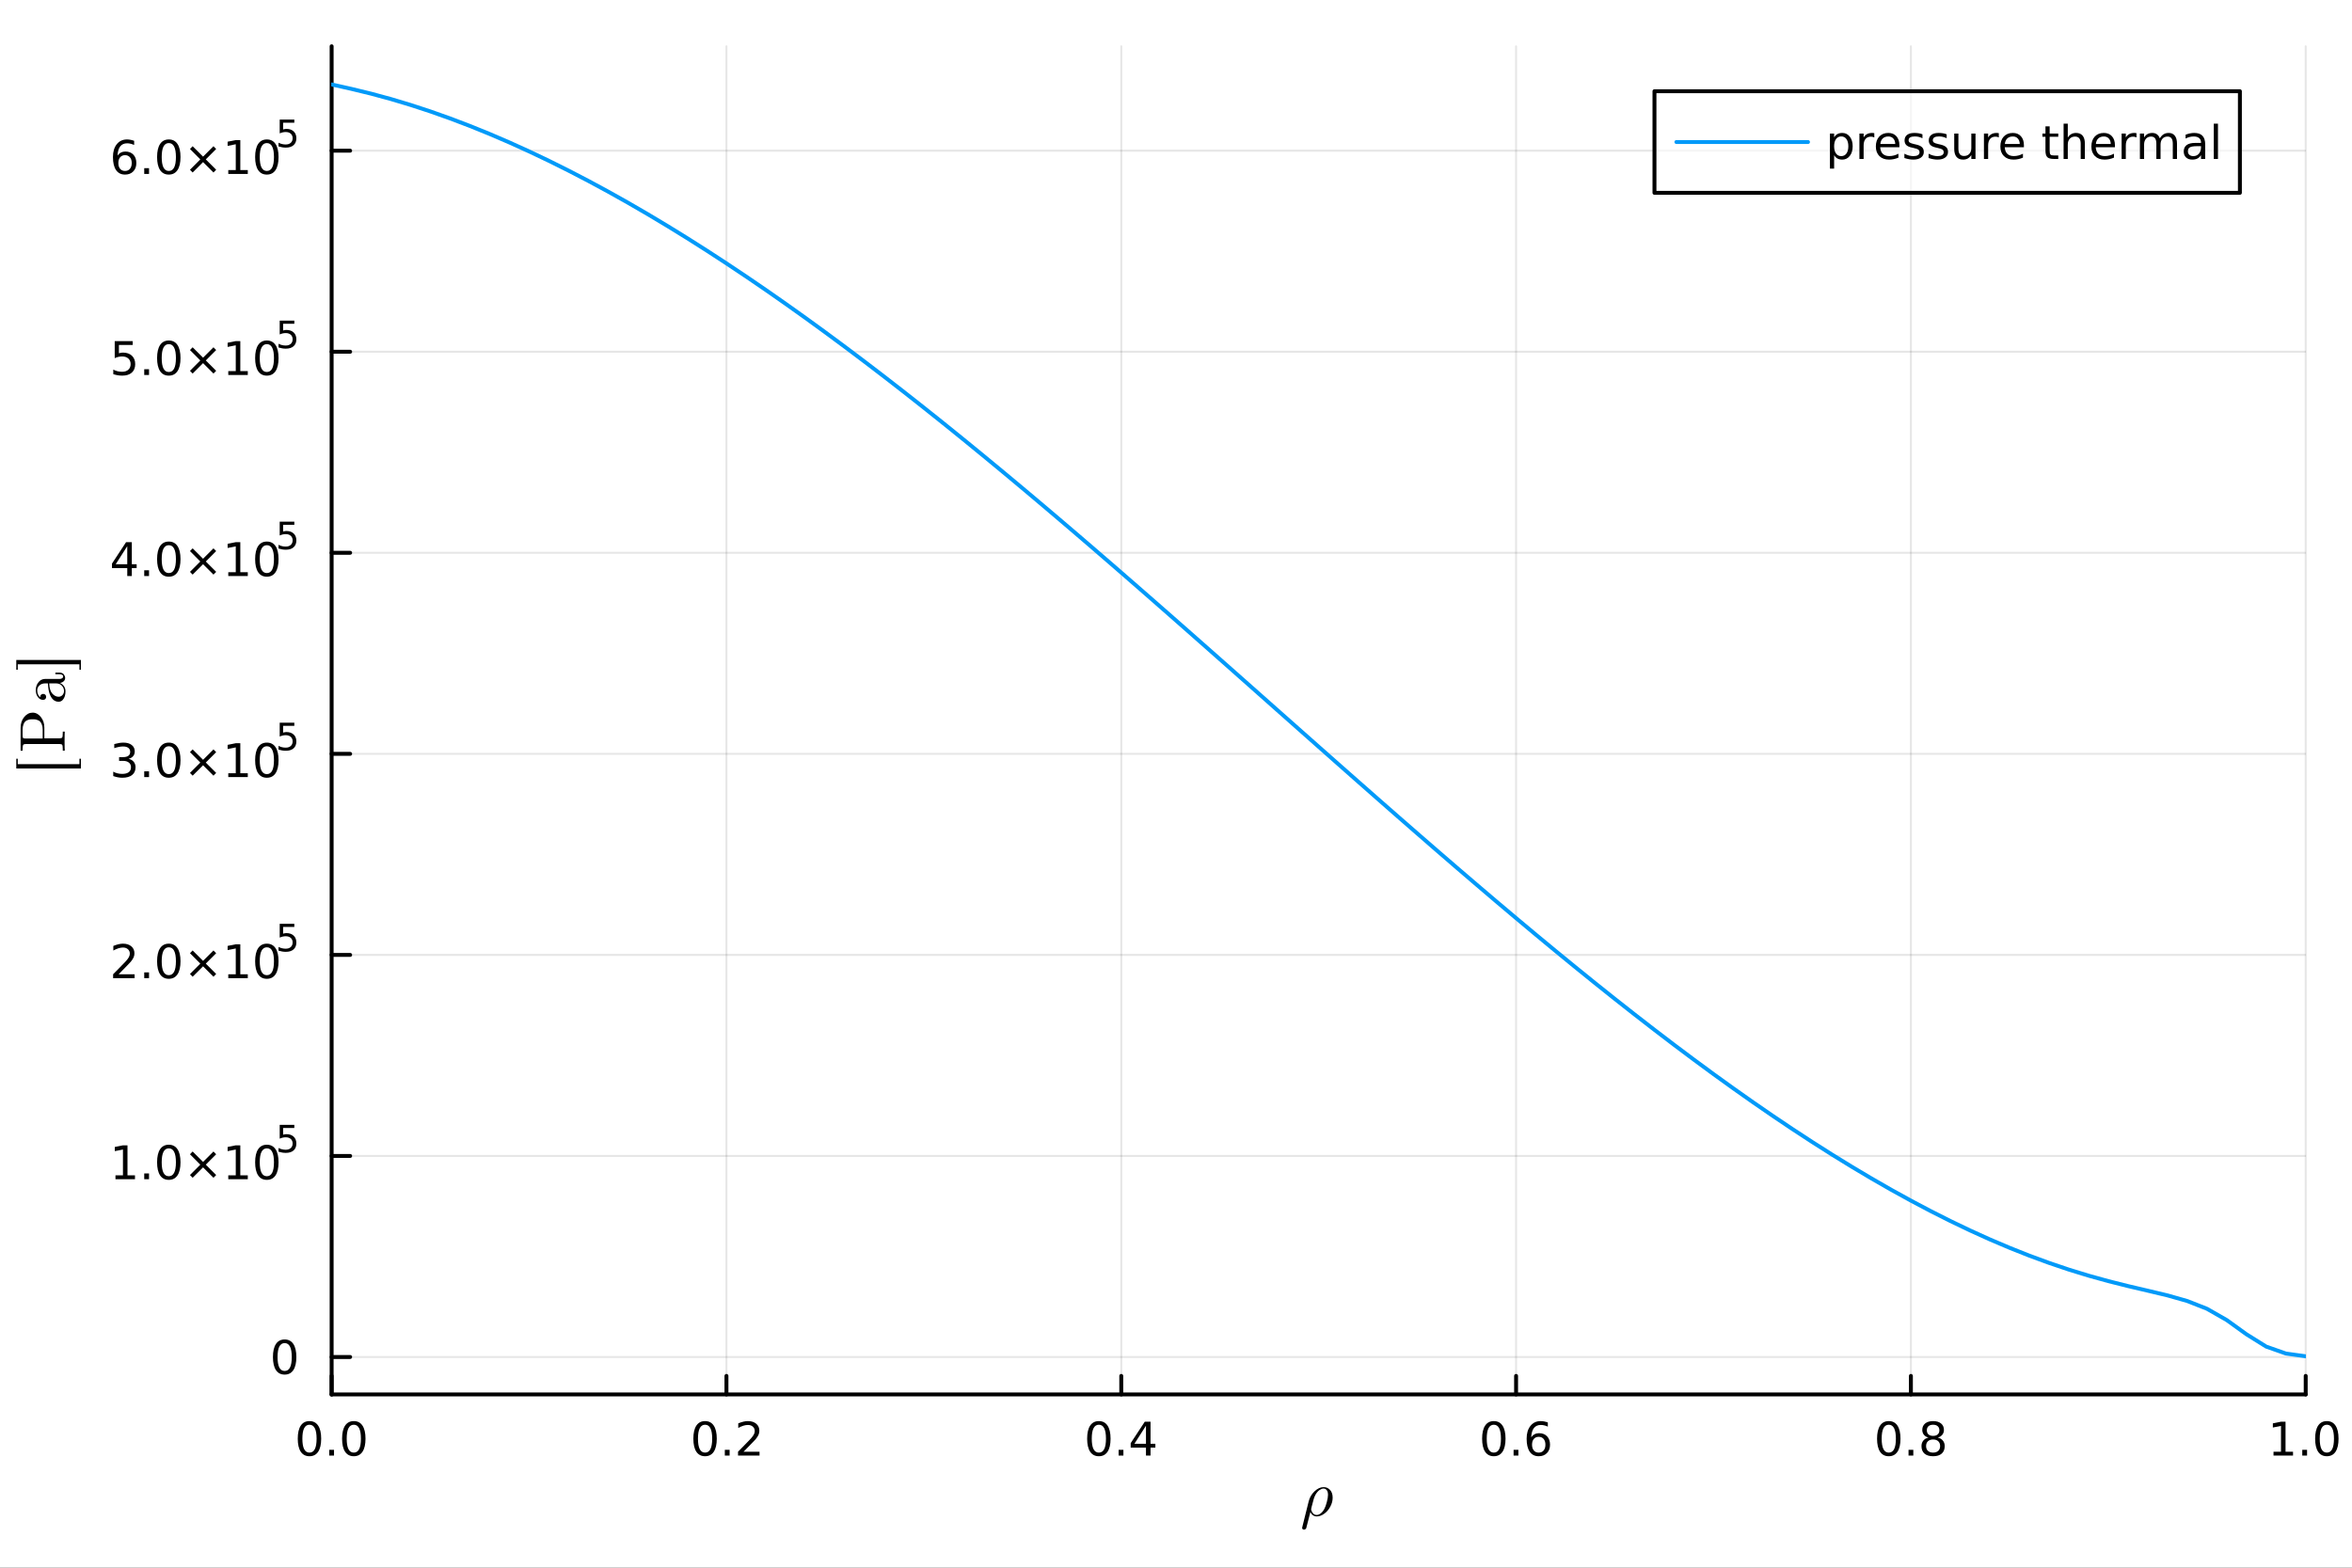 <?xml version="1.0" encoding="utf-8"?>
<svg xmlns="http://www.w3.org/2000/svg" xmlns:xlink="http://www.w3.org/1999/xlink" width="600" height="400" viewBox="0 0 2400 1600">
<rect x="0" y="0" width="2400" height="1600" fill="#333333" stroke="none"/>
<defs>
  <clipPath id="clip090">
    <rect x="0" y="0" width="2400" height="1600"/>
  </clipPath>
</defs>
<path clip-path="url(#clip090)" d="M0 1600 L2400 1600 L2400 0 L0 0  Z" fill="#ffffff" fill-rule="evenodd" fill-opacity="1"/>
<defs>
  <clipPath id="clip091">
    <rect x="480" y="0" width="1681" height="1600"/>
  </clipPath>
</defs>
<path clip-path="url(#clip090)" d="M338.404 1423.18 L2352.76 1423.18 L2352.76 47.244 L338.404 47.244  Z" fill="#ffffff" fill-rule="evenodd" fill-opacity="1"/>
<defs>
  <clipPath id="clip092">
    <rect x="338" y="47" width="2015" height="1377"/>
  </clipPath>
</defs>
<polyline clip-path="url(#clip092)" style="stroke:#000000; stroke-linecap:round; stroke-linejoin:round; stroke-width:2; stroke-opacity:0.1; fill:none" points="338.404,1423.18 338.404,47.244 "/>
<polyline clip-path="url(#clip092)" style="stroke:#000000; stroke-linecap:round; stroke-linejoin:round; stroke-width:2; stroke-opacity:0.1; fill:none" points="741.275,1423.18 741.275,47.244 "/>
<polyline clip-path="url(#clip092)" style="stroke:#000000; stroke-linecap:round; stroke-linejoin:round; stroke-width:2; stroke-opacity:0.1; fill:none" points="1144.15,1423.18 1144.15,47.244 "/>
<polyline clip-path="url(#clip092)" style="stroke:#000000; stroke-linecap:round; stroke-linejoin:round; stroke-width:2; stroke-opacity:0.1; fill:none" points="1547.02,1423.18 1547.02,47.244 "/>
<polyline clip-path="url(#clip092)" style="stroke:#000000; stroke-linecap:round; stroke-linejoin:round; stroke-width:2; stroke-opacity:0.1; fill:none" points="1949.89,1423.18 1949.89,47.244 "/>
<polyline clip-path="url(#clip092)" style="stroke:#000000; stroke-linecap:round; stroke-linejoin:round; stroke-width:2; stroke-opacity:0.1; fill:none" points="2352.76,1423.18 2352.76,47.244 "/>
<polyline clip-path="url(#clip092)" style="stroke:#000000; stroke-linecap:round; stroke-linejoin:round; stroke-width:2; stroke-opacity:0.1; fill:none" points="338.404,1384.98 2352.76,1384.98 "/>
<polyline clip-path="url(#clip092)" style="stroke:#000000; stroke-linecap:round; stroke-linejoin:round; stroke-width:2; stroke-opacity:0.1; fill:none" points="338.404,1179.78 2352.76,1179.78 "/>
<polyline clip-path="url(#clip092)" style="stroke:#000000; stroke-linecap:round; stroke-linejoin:round; stroke-width:2; stroke-opacity:0.1; fill:none" points="338.404,974.582 2352.76,974.582 "/>
<polyline clip-path="url(#clip092)" style="stroke:#000000; stroke-linecap:round; stroke-linejoin:round; stroke-width:2; stroke-opacity:0.1; fill:none" points="338.404,769.382 2352.76,769.382 "/>
<polyline clip-path="url(#clip092)" style="stroke:#000000; stroke-linecap:round; stroke-linejoin:round; stroke-width:2; stroke-opacity:0.1; fill:none" points="338.404,564.183 2352.76,564.183 "/>
<polyline clip-path="url(#clip092)" style="stroke:#000000; stroke-linecap:round; stroke-linejoin:round; stroke-width:2; stroke-opacity:0.1; fill:none" points="338.404,358.983 2352.76,358.983 "/>
<polyline clip-path="url(#clip092)" style="stroke:#000000; stroke-linecap:round; stroke-linejoin:round; stroke-width:2; stroke-opacity:0.1; fill:none" points="338.404,153.784 2352.76,153.784 "/>
<polyline clip-path="url(#clip090)" style="stroke:#000000; stroke-linecap:round; stroke-linejoin:round; stroke-width:4; stroke-opacity:1; fill:none" points="338.404,1423.18 2352.76,1423.18 "/>
<polyline clip-path="url(#clip090)" style="stroke:#000000; stroke-linecap:round; stroke-linejoin:round; stroke-width:4; stroke-opacity:1; fill:none" points="338.404,1423.18 338.404,1404.28 "/>
<polyline clip-path="url(#clip090)" style="stroke:#000000; stroke-linecap:round; stroke-linejoin:round; stroke-width:4; stroke-opacity:1; fill:none" points="741.275,1423.18 741.275,1404.28 "/>
<polyline clip-path="url(#clip090)" style="stroke:#000000; stroke-linecap:round; stroke-linejoin:round; stroke-width:4; stroke-opacity:1; fill:none" points="1144.15,1423.18 1144.15,1404.28 "/>
<polyline clip-path="url(#clip090)" style="stroke:#000000; stroke-linecap:round; stroke-linejoin:round; stroke-width:4; stroke-opacity:1; fill:none" points="1547.02,1423.18 1547.02,1404.28 "/>
<polyline clip-path="url(#clip090)" style="stroke:#000000; stroke-linecap:round; stroke-linejoin:round; stroke-width:4; stroke-opacity:1; fill:none" points="1949.89,1423.18 1949.89,1404.28 "/>
<polyline clip-path="url(#clip090)" style="stroke:#000000; stroke-linecap:round; stroke-linejoin:round; stroke-width:4; stroke-opacity:1; fill:none" points="2352.76,1423.18 2352.76,1404.28 "/>
<path clip-path="url(#clip090)" d="M315.789 1454.1 Q312.178 1454.1 310.349 1457.66 Q308.543 1461.2 308.543 1468.33 Q308.543 1475.44 310.349 1479.01 Q312.178 1482.55 315.789 1482.55 Q319.423 1482.55 321.229 1479.01 Q323.057 1475.44 323.057 1468.33 Q323.057 1461.2 321.229 1457.66 Q319.423 1454.1 315.789 1454.1 M315.789 1450.39 Q321.599 1450.39 324.654 1455 Q327.733 1459.58 327.733 1468.33 Q327.733 1477.06 324.654 1481.67 Q321.599 1486.25 315.789 1486.25 Q309.979 1486.25 306.9 1481.67 Q303.844 1477.06 303.844 1468.33 Q303.844 1459.58 306.9 1455 Q309.979 1450.39 315.789 1450.39 Z" fill="#000000" fill-rule="nonzero" fill-opacity="1" /><path clip-path="url(#clip090)" d="M335.951 1479.7 L340.835 1479.7 L340.835 1485.58 L335.951 1485.58 L335.951 1479.7 Z" fill="#000000" fill-rule="nonzero" fill-opacity="1" /><path clip-path="url(#clip090)" d="M361.02 1454.1 Q357.409 1454.1 355.58 1457.66 Q353.775 1461.2 353.775 1468.33 Q353.775 1475.44 355.58 1479.01 Q357.409 1482.55 361.02 1482.55 Q364.654 1482.55 366.46 1479.01 Q368.289 1475.44 368.289 1468.33 Q368.289 1461.2 366.46 1457.66 Q364.654 1454.1 361.02 1454.1 M361.02 1450.39 Q366.83 1450.39 369.886 1455 Q372.964 1459.58 372.964 1468.33 Q372.964 1477.06 369.886 1481.67 Q366.83 1486.25 361.02 1486.25 Q355.21 1486.25 352.131 1481.67 Q349.076 1477.06 349.076 1468.33 Q349.076 1459.58 352.131 1455 Q355.21 1450.39 361.02 1450.39 Z" fill="#000000" fill-rule="nonzero" fill-opacity="1" /><path clip-path="url(#clip090)" d="M719.458 1454.1 Q715.847 1454.1 714.018 1457.66 Q712.212 1461.2 712.212 1468.33 Q712.212 1475.44 714.018 1479.01 Q715.847 1482.55 719.458 1482.55 Q723.092 1482.55 724.897 1479.01 Q726.726 1475.44 726.726 1468.33 Q726.726 1461.2 724.897 1457.66 Q723.092 1454.1 719.458 1454.1 M719.458 1450.39 Q725.268 1450.39 728.323 1455 Q731.402 1459.58 731.402 1468.33 Q731.402 1477.06 728.323 1481.67 Q725.268 1486.25 719.458 1486.25 Q713.648 1486.25 710.569 1481.67 Q707.513 1477.06 707.513 1468.33 Q707.513 1459.58 710.569 1455 Q713.648 1450.39 719.458 1450.39 Z" fill="#000000" fill-rule="nonzero" fill-opacity="1" /><path clip-path="url(#clip090)" d="M739.62 1479.7 L744.504 1479.7 L744.504 1485.58 L739.62 1485.58 L739.62 1479.7 Z" fill="#000000" fill-rule="nonzero" fill-opacity="1" /><path clip-path="url(#clip090)" d="M758.717 1481.64 L775.036 1481.64 L775.036 1485.58 L753.092 1485.58 L753.092 1481.64 Q755.754 1478.89 760.337 1474.26 Q764.944 1469.61 766.124 1468.27 Q768.369 1465.74 769.249 1464.01 Q770.152 1462.25 770.152 1460.56 Q770.152 1457.8 768.207 1456.07 Q766.286 1454.33 763.184 1454.33 Q760.985 1454.33 758.532 1455.09 Q756.101 1455.86 753.323 1457.41 L753.323 1452.69 Q756.147 1451.55 758.601 1450.97 Q761.055 1450.39 763.092 1450.39 Q768.462 1450.39 771.656 1453.08 Q774.851 1455.77 774.851 1460.26 Q774.851 1462.39 774.041 1464.31 Q773.254 1466.2 771.147 1468.8 Q770.569 1469.47 767.467 1472.69 Q764.365 1475.88 758.717 1481.64 Z" fill="#000000" fill-rule="nonzero" fill-opacity="1" /><path clip-path="url(#clip090)" d="M1121.29 1454.1 Q1117.68 1454.1 1115.85 1457.66 Q1114.04 1461.2 1114.04 1468.33 Q1114.04 1475.44 1115.85 1479.01 Q1117.68 1482.55 1121.29 1482.55 Q1124.92 1482.55 1126.73 1479.01 Q1128.55 1475.44 1128.55 1468.33 Q1128.55 1461.2 1126.73 1457.66 Q1124.92 1454.1 1121.29 1454.1 M1121.29 1450.39 Q1127.1 1450.39 1130.15 1455 Q1133.23 1459.58 1133.23 1468.33 Q1133.23 1477.06 1130.15 1481.67 Q1127.1 1486.25 1121.29 1486.25 Q1115.48 1486.25 1112.4 1481.67 Q1109.34 1477.06 1109.34 1468.33 Q1109.34 1459.58 1112.4 1455 Q1115.48 1450.39 1121.29 1450.39 Z" fill="#000000" fill-rule="nonzero" fill-opacity="1" /><path clip-path="url(#clip090)" d="M1141.45 1479.7 L1146.33 1479.7 L1146.33 1485.58 L1141.45 1485.58 L1141.45 1479.7 Z" fill="#000000" fill-rule="nonzero" fill-opacity="1" /><path clip-path="url(#clip090)" d="M1169.36 1455.09 L1157.56 1473.54 L1169.36 1473.54 L1169.36 1455.09 M1168.14 1451.02 L1174.02 1451.02 L1174.02 1473.54 L1178.95 1473.54 L1178.95 1477.43 L1174.02 1477.43 L1174.02 1485.58 L1169.36 1485.58 L1169.36 1477.43 L1153.76 1477.43 L1153.76 1472.92 L1168.14 1451.02 Z" fill="#000000" fill-rule="nonzero" fill-opacity="1" /><path clip-path="url(#clip090)" d="M1524.32 1454.1 Q1520.71 1454.1 1518.88 1457.66 Q1517.07 1461.2 1517.07 1468.33 Q1517.07 1475.44 1518.88 1479.01 Q1520.71 1482.55 1524.32 1482.55 Q1527.95 1482.55 1529.76 1479.01 Q1531.59 1475.44 1531.59 1468.33 Q1531.59 1461.2 1529.76 1457.66 Q1527.95 1454.1 1524.32 1454.1 M1524.32 1450.39 Q1530.13 1450.39 1533.18 1455 Q1536.26 1459.58 1536.26 1468.33 Q1536.26 1477.06 1533.18 1481.67 Q1530.13 1486.25 1524.32 1486.25 Q1518.51 1486.25 1515.43 1481.67 Q1512.37 1477.06 1512.37 1468.33 Q1512.37 1459.58 1515.43 1455 Q1518.51 1450.39 1524.32 1450.39 Z" fill="#000000" fill-rule="nonzero" fill-opacity="1" /><path clip-path="url(#clip090)" d="M1544.48 1479.7 L1549.36 1479.7 L1549.36 1485.58 L1544.48 1485.58 L1544.48 1479.7 Z" fill="#000000" fill-rule="nonzero" fill-opacity="1" /><path clip-path="url(#clip090)" d="M1570.13 1466.44 Q1566.98 1466.44 1565.13 1468.59 Q1563.3 1470.74 1563.3 1474.49 Q1563.3 1478.22 1565.13 1480.39 Q1566.98 1482.55 1570.13 1482.55 Q1573.28 1482.55 1575.11 1480.39 Q1576.96 1478.22 1576.96 1474.49 Q1576.96 1470.74 1575.11 1468.59 Q1573.28 1466.44 1570.13 1466.44 M1579.41 1451.78 L1579.41 1456.04 Q1577.65 1455.21 1575.85 1454.77 Q1574.06 1454.33 1572.3 1454.33 Q1567.67 1454.33 1565.22 1457.45 Q1562.79 1460.58 1562.44 1466.9 Q1563.81 1464.89 1565.87 1463.82 Q1567.93 1462.73 1570.41 1462.73 Q1575.61 1462.73 1578.62 1465.9 Q1581.66 1469.05 1581.66 1474.49 Q1581.66 1479.82 1578.51 1483.03 Q1575.36 1486.25 1570.13 1486.25 Q1564.13 1486.25 1560.96 1481.67 Q1557.79 1477.06 1557.79 1468.33 Q1557.79 1460.14 1561.68 1455.28 Q1565.57 1450.39 1572.12 1450.39 Q1573.88 1450.39 1575.66 1450.74 Q1577.47 1451.09 1579.41 1451.78 Z" fill="#000000" fill-rule="nonzero" fill-opacity="1" /><path clip-path="url(#clip090)" d="M1927.32 1454.1 Q1923.71 1454.1 1921.88 1457.66 Q1920.07 1461.2 1920.07 1468.33 Q1920.07 1475.44 1921.88 1479.01 Q1923.71 1482.55 1927.32 1482.55 Q1930.95 1482.55 1932.76 1479.01 Q1934.58 1475.44 1934.58 1468.33 Q1934.58 1461.2 1932.76 1457.66 Q1930.95 1454.1 1927.32 1454.1 M1927.32 1450.39 Q1933.13 1450.39 1936.18 1455 Q1939.26 1459.58 1939.26 1468.33 Q1939.26 1477.06 1936.18 1481.67 Q1933.13 1486.25 1927.32 1486.25 Q1921.51 1486.25 1918.43 1481.67 Q1915.37 1477.06 1915.37 1468.33 Q1915.37 1459.58 1918.43 1455 Q1921.51 1450.39 1927.32 1450.39 Z" fill="#000000" fill-rule="nonzero" fill-opacity="1" /><path clip-path="url(#clip090)" d="M1947.48 1479.7 L1952.36 1479.7 L1952.36 1485.58 L1947.48 1485.58 L1947.48 1479.7 Z" fill="#000000" fill-rule="nonzero" fill-opacity="1" /><path clip-path="url(#clip090)" d="M1972.55 1469.17 Q1969.21 1469.17 1967.29 1470.95 Q1965.39 1472.73 1965.39 1475.86 Q1965.39 1478.98 1967.29 1480.77 Q1969.21 1482.55 1972.55 1482.55 Q1975.88 1482.55 1977.8 1480.77 Q1979.72 1478.96 1979.72 1475.86 Q1979.72 1472.73 1977.8 1470.95 Q1975.9 1469.17 1972.55 1469.17 M1967.87 1467.18 Q1964.86 1466.44 1963.17 1464.38 Q1961.51 1462.32 1961.51 1459.35 Q1961.51 1455.21 1964.45 1452.8 Q1967.41 1450.39 1972.55 1450.39 Q1977.71 1450.39 1980.65 1452.8 Q1983.59 1455.21 1983.59 1459.35 Q1983.59 1462.32 1981.9 1464.38 Q1980.23 1466.44 1977.25 1467.18 Q1980.63 1467.96 1982.5 1470.26 Q1984.4 1472.55 1984.4 1475.86 Q1984.4 1480.88 1981.32 1483.57 Q1978.27 1486.25 1972.55 1486.25 Q1966.83 1486.25 1963.75 1483.57 Q1960.7 1480.88 1960.7 1475.86 Q1960.7 1472.55 1962.59 1470.26 Q1964.49 1467.96 1967.87 1467.18 M1966.16 1459.79 Q1966.16 1462.48 1967.83 1463.98 Q1969.52 1465.49 1972.55 1465.49 Q1975.56 1465.49 1977.25 1463.98 Q1978.96 1462.48 1978.96 1459.79 Q1978.96 1457.11 1977.25 1455.6 Q1975.56 1454.1 1972.55 1454.1 Q1969.52 1454.1 1967.83 1455.6 Q1966.16 1457.11 1966.16 1459.79 Z" fill="#000000" fill-rule="nonzero" fill-opacity="1" /><path clip-path="url(#clip090)" d="M2319.91 1481.64 L2327.55 1481.64 L2327.55 1455.28 L2319.24 1456.95 L2319.24 1452.69 L2327.5 1451.02 L2332.18 1451.02 L2332.18 1481.64 L2339.82 1481.64 L2339.82 1485.58 L2319.91 1485.58 L2319.91 1481.64 Z" fill="#000000" fill-rule="nonzero" fill-opacity="1" /><path clip-path="url(#clip090)" d="M2349.26 1479.7 L2354.14 1479.7 L2354.14 1485.58 L2349.26 1485.58 L2349.26 1479.7 Z" fill="#000000" fill-rule="nonzero" fill-opacity="1" /><path clip-path="url(#clip090)" d="M2374.33 1454.1 Q2370.72 1454.1 2368.89 1457.66 Q2367.08 1461.2 2367.08 1468.33 Q2367.08 1475.44 2368.89 1479.01 Q2370.72 1482.55 2374.33 1482.55 Q2377.96 1482.55 2379.77 1479.01 Q2381.6 1475.44 2381.6 1468.33 Q2381.6 1461.2 2379.77 1457.66 Q2377.96 1454.1 2374.33 1454.1 M2374.33 1450.39 Q2380.14 1450.39 2383.2 1455 Q2386.27 1459.58 2386.27 1468.33 Q2386.27 1477.06 2383.2 1481.67 Q2380.14 1486.25 2374.33 1486.25 Q2368.52 1486.25 2365.44 1481.67 Q2362.39 1477.06 2362.39 1468.33 Q2362.39 1459.58 2365.44 1455 Q2368.52 1450.39 2374.33 1450.39 Z" fill="#000000" fill-rule="nonzero" fill-opacity="1" /><path clip-path="url(#clip090)" d="M1359.85 1528.53 Q1359.85 1533.3 1357.4 1537.78 Q1354.99 1542.25 1351.19 1544.96 Q1347.42 1547.66 1343.62 1547.66 Q1339.33 1547.66 1337.11 1543.22 Q1333.09 1559.35 1332.86 1559.77 Q1331.93 1561.16 1330.57 1561.16 Q1329.74 1561.16 1329.22 1560.64 Q1328.71 1560.16 1328.71 1559.39 Q1328.74 1559.13 1328.93 1558.32 L1335.37 1532.4 Q1336.85 1526.38 1341.33 1522.09 Q1345.84 1517.78 1350.67 1517.78 Q1354.5 1517.78 1357.18 1520.64 Q1359.85 1523.51 1359.85 1528.53 M1355.11 1525.7 Q1355.11 1522.48 1353.83 1520.87 Q1352.54 1519.23 1350.54 1519.23 Q1348.71 1519.23 1346.48 1520.71 Q1344.29 1522.19 1342.36 1525.47 Q1341.33 1527.37 1340.59 1529.72 Q1339.85 1532.08 1338.4 1537.87 Q1337.88 1540.19 1337.88 1540.32 Q1337.88 1540.58 1338.01 1541.16 Q1338.17 1541.74 1338.56 1542.64 Q1338.98 1543.51 1339.56 1544.28 Q1340.14 1545.05 1341.2 1545.63 Q1342.26 1546.18 1343.55 1546.18 Q1345.55 1546.18 1347.68 1544.57 Q1349.83 1542.93 1351.41 1539.93 Q1352.73 1537.52 1353.92 1532.98 Q1355.11 1528.4 1355.11 1525.7 Z" fill="#000000" fill-rule="nonzero" fill-opacity="1" /><polyline clip-path="url(#clip090)" style="stroke:#000000; stroke-linecap:round; stroke-linejoin:round; stroke-width:4; stroke-opacity:1; fill:none" points="338.404,1423.18 338.404,47.244 "/>
<polyline clip-path="url(#clip090)" style="stroke:#000000; stroke-linecap:round; stroke-linejoin:round; stroke-width:4; stroke-opacity:1; fill:none" points="338.404,1384.98 357.302,1384.98 "/>
<polyline clip-path="url(#clip090)" style="stroke:#000000; stroke-linecap:round; stroke-linejoin:round; stroke-width:4; stroke-opacity:1; fill:none" points="338.404,1179.78 357.302,1179.78 "/>
<polyline clip-path="url(#clip090)" style="stroke:#000000; stroke-linecap:round; stroke-linejoin:round; stroke-width:4; stroke-opacity:1; fill:none" points="338.404,974.582 357.302,974.582 "/>
<polyline clip-path="url(#clip090)" style="stroke:#000000; stroke-linecap:round; stroke-linejoin:round; stroke-width:4; stroke-opacity:1; fill:none" points="338.404,769.382 357.302,769.382 "/>
<polyline clip-path="url(#clip090)" style="stroke:#000000; stroke-linecap:round; stroke-linejoin:round; stroke-width:4; stroke-opacity:1; fill:none" points="338.404,564.183 357.302,564.183 "/>
<polyline clip-path="url(#clip090)" style="stroke:#000000; stroke-linecap:round; stroke-linejoin:round; stroke-width:4; stroke-opacity:1; fill:none" points="338.404,358.983 357.302,358.983 "/>
<polyline clip-path="url(#clip090)" style="stroke:#000000; stroke-linecap:round; stroke-linejoin:round; stroke-width:4; stroke-opacity:1; fill:none" points="338.404,153.784 357.302,153.784 "/>
<path clip-path="url(#clip090)" d="M290.46 1370.78 Q286.849 1370.78 285.02 1374.34 Q283.215 1377.89 283.215 1385.02 Q283.215 1392.12 285.02 1395.69 Q286.849 1399.23 290.46 1399.23 Q294.094 1399.23 295.9 1395.69 Q297.729 1392.12 297.729 1385.02 Q297.729 1377.89 295.9 1374.34 Q294.094 1370.78 290.46 1370.78 M290.46 1367.08 Q296.27 1367.08 299.326 1371.68 Q302.404 1376.27 302.404 1385.02 Q302.404 1393.74 299.326 1398.35 Q296.27 1402.93 290.46 1402.93 Q284.65 1402.93 281.571 1398.35 Q278.516 1393.74 278.516 1385.02 Q278.516 1376.27 281.571 1371.68 Q284.65 1367.08 290.46 1367.08 Z" fill="#000000" fill-rule="nonzero" fill-opacity="1" /><path clip-path="url(#clip090)" d="M117.825 1199.57 L125.464 1199.57 L125.464 1173.21 L117.154 1174.87 L117.154 1170.62 L125.418 1168.95 L130.093 1168.95 L130.093 1199.57 L137.732 1199.57 L137.732 1203.51 L117.825 1203.51 L117.825 1199.57 Z" fill="#000000" fill-rule="nonzero" fill-opacity="1" /><path clip-path="url(#clip090)" d="M147.177 1197.63 L152.061 1197.63 L152.061 1203.51 L147.177 1203.51 L147.177 1197.63 Z" fill="#000000" fill-rule="nonzero" fill-opacity="1" /><path clip-path="url(#clip090)" d="M172.246 1172.03 Q168.635 1172.03 166.806 1175.59 Q165.001 1179.13 165.001 1186.26 Q165.001 1193.37 166.806 1196.93 Q168.635 1200.48 172.246 1200.48 Q175.88 1200.48 177.686 1196.93 Q179.514 1193.37 179.514 1186.26 Q179.514 1179.13 177.686 1175.59 Q175.88 1172.03 172.246 1172.03 M172.246 1168.32 Q178.056 1168.32 181.112 1172.93 Q184.19 1177.51 184.19 1186.26 Q184.19 1194.99 181.112 1199.6 Q178.056 1204.18 172.246 1204.18 Q166.436 1204.18 163.357 1199.6 Q160.302 1194.99 160.302 1186.26 Q160.302 1177.51 163.357 1172.93 Q166.436 1168.32 172.246 1168.32 Z" fill="#000000" fill-rule="nonzero" fill-opacity="1" /><path clip-path="url(#clip090)" d="M220.579 1178.05 L210 1188.67 L220.579 1199.25 L217.824 1202.05 L207.199 1191.43 L196.575 1202.05 L193.843 1199.25 L204.399 1188.67 L193.843 1178.05 L196.575 1175.24 L207.199 1185.87 L217.824 1175.24 L220.579 1178.05 Z" fill="#000000" fill-rule="nonzero" fill-opacity="1" /><path clip-path="url(#clip090)" d="M232.94 1199.57 L240.579 1199.57 L240.579 1173.21 L232.269 1174.87 L232.269 1170.62 L240.533 1168.95 L245.209 1168.95 L245.209 1199.57 L252.847 1199.57 L252.847 1203.51 L232.94 1203.51 L232.94 1199.57 Z" fill="#000000" fill-rule="nonzero" fill-opacity="1" /><path clip-path="url(#clip090)" d="M272.292 1172.03 Q268.681 1172.03 266.852 1175.59 Q265.046 1179.13 265.046 1186.26 Q265.046 1193.37 266.852 1196.93 Q268.681 1200.48 272.292 1200.48 Q275.926 1200.48 277.732 1196.93 Q279.56 1193.37 279.56 1186.26 Q279.56 1179.13 277.732 1175.59 Q275.926 1172.03 272.292 1172.03 M272.292 1168.32 Q278.102 1168.32 281.157 1172.93 Q284.236 1177.51 284.236 1186.26 Q284.236 1194.99 281.157 1199.6 Q278.102 1204.18 272.292 1204.18 Q266.482 1204.18 263.403 1199.6 Q260.347 1194.99 260.347 1186.26 Q260.347 1177.51 263.403 1172.93 Q266.482 1168.32 272.292 1168.32 Z" fill="#000000" fill-rule="nonzero" fill-opacity="1" /><path clip-path="url(#clip090)" d="M285.421 1148.02 L300.336 1148.02 L300.336 1151.22 L288.9 1151.22 L288.9 1158.1 Q289.728 1157.82 290.556 1157.69 Q291.383 1157.53 292.211 1157.53 Q296.913 1157.53 299.658 1160.11 Q302.404 1162.69 302.404 1167.09 Q302.404 1171.62 299.583 1174.14 Q296.762 1176.64 291.628 1176.64 Q289.86 1176.64 288.016 1176.34 Q286.192 1176.04 284.236 1175.44 L284.236 1171.62 Q285.929 1172.54 287.734 1172.99 Q289.54 1173.45 291.552 1173.45 Q294.806 1173.45 296.706 1171.73 Q298.605 1170.02 298.605 1167.09 Q298.605 1164.16 296.706 1162.44 Q294.806 1160.73 291.552 1160.73 Q290.029 1160.73 288.505 1161.07 Q287.001 1161.41 285.421 1162.12 L285.421 1148.02 Z" fill="#000000" fill-rule="nonzero" fill-opacity="1" /><path clip-path="url(#clip090)" d="M121.043 994.374 L137.362 994.374 L137.362 998.309 L115.418 998.309 L115.418 994.374 Q118.08 991.619 122.663 986.99 Q127.269 982.337 128.45 980.995 Q130.695 978.471 131.575 976.735 Q132.478 974.976 132.478 973.286 Q132.478 970.532 130.533 968.796 Q128.612 967.059 125.51 967.059 Q123.311 967.059 120.857 967.823 Q118.427 968.587 115.649 970.138 L115.649 965.416 Q118.473 964.282 120.927 963.703 Q123.38 963.124 125.418 963.124 Q130.788 963.124 133.982 965.809 Q137.177 968.495 137.177 972.985 Q137.177 975.115 136.367 977.036 Q135.579 978.934 133.473 981.527 Q132.894 982.198 129.792 985.416 Q126.691 988.61 121.043 994.374 Z" fill="#000000" fill-rule="nonzero" fill-opacity="1" /><path clip-path="url(#clip090)" d="M147.177 992.43 L152.061 992.43 L152.061 998.309 L147.177 998.309 L147.177 992.43 Z" fill="#000000" fill-rule="nonzero" fill-opacity="1" /><path clip-path="url(#clip090)" d="M172.246 966.828 Q168.635 966.828 166.806 970.393 Q165.001 973.934 165.001 981.064 Q165.001 988.17 166.806 991.735 Q168.635 995.277 172.246 995.277 Q175.88 995.277 177.686 991.735 Q179.514 988.17 179.514 981.064 Q179.514 973.934 177.686 970.393 Q175.88 966.828 172.246 966.828 M172.246 963.124 Q178.056 963.124 181.112 967.731 Q184.19 972.314 184.19 981.064 Q184.19 989.791 181.112 994.397 Q178.056 998.981 172.246 998.981 Q166.436 998.981 163.357 994.397 Q160.302 989.791 160.302 981.064 Q160.302 972.314 163.357 967.731 Q166.436 963.124 172.246 963.124 Z" fill="#000000" fill-rule="nonzero" fill-opacity="1" /><path clip-path="url(#clip090)" d="M220.579 972.846 L210 983.471 L220.579 994.05 L217.824 996.851 L207.199 986.226 L196.575 996.851 L193.843 994.05 L204.399 983.471 L193.843 972.846 L196.575 970.045 L207.199 980.67 L217.824 970.045 L220.579 972.846 Z" fill="#000000" fill-rule="nonzero" fill-opacity="1" /><path clip-path="url(#clip090)" d="M232.94 994.374 L240.579 994.374 L240.579 968.008 L232.269 969.675 L232.269 965.416 L240.533 963.749 L245.209 963.749 L245.209 994.374 L252.847 994.374 L252.847 998.309 L232.94 998.309 L232.94 994.374 Z" fill="#000000" fill-rule="nonzero" fill-opacity="1" /><path clip-path="url(#clip090)" d="M272.292 966.828 Q268.681 966.828 266.852 970.393 Q265.046 973.934 265.046 981.064 Q265.046 988.17 266.852 991.735 Q268.681 995.277 272.292 995.277 Q275.926 995.277 277.732 991.735 Q279.56 988.17 279.56 981.064 Q279.56 973.934 277.732 970.393 Q275.926 966.828 272.292 966.828 M272.292 963.124 Q278.102 963.124 281.157 967.731 Q284.236 972.314 284.236 981.064 Q284.236 989.791 281.157 994.397 Q278.102 998.981 272.292 998.981 Q266.482 998.981 263.403 994.397 Q260.347 989.791 260.347 981.064 Q260.347 972.314 263.403 967.731 Q266.482 963.124 272.292 963.124 Z" fill="#000000" fill-rule="nonzero" fill-opacity="1" /><path clip-path="url(#clip090)" d="M285.421 942.819 L300.336 942.819 L300.336 946.016 L288.9 946.016 L288.9 952.9 Q289.728 952.618 290.556 952.486 Q291.383 952.336 292.211 952.336 Q296.913 952.336 299.658 954.912 Q302.404 957.489 302.404 961.89 Q302.404 966.423 299.583 968.943 Q296.762 971.444 291.628 971.444 Q289.86 971.444 288.016 971.143 Q286.192 970.842 284.236 970.241 L284.236 966.423 Q285.929 967.344 287.734 967.796 Q289.54 968.247 291.552 968.247 Q294.806 968.247 296.706 966.535 Q298.605 964.824 298.605 961.89 Q298.605 958.956 296.706 957.244 Q294.806 955.533 291.552 955.533 Q290.029 955.533 288.505 955.871 Q287.001 956.21 285.421 956.925 L285.421 942.819 Z" fill="#000000" fill-rule="nonzero" fill-opacity="1" /><path clip-path="url(#clip090)" d="M131.181 774.476 Q134.538 775.193 136.413 777.462 Q138.311 779.73 138.311 783.064 Q138.311 788.179 134.792 790.98 Q131.274 793.781 124.793 793.781 Q122.617 793.781 120.302 793.341 Q118.01 792.925 115.556 792.068 L115.556 787.554 Q117.501 788.689 119.816 789.267 Q122.13 789.846 124.654 789.846 Q129.052 789.846 131.343 788.11 Q133.658 786.374 133.658 783.064 Q133.658 780.008 131.505 778.295 Q129.376 776.559 125.556 776.559 L121.529 776.559 L121.529 772.716 L125.742 772.716 Q129.191 772.716 131.019 771.351 Q132.848 769.962 132.848 767.369 Q132.848 764.707 130.95 763.295 Q129.075 761.86 125.556 761.86 Q123.635 761.86 121.436 762.277 Q119.237 762.693 116.598 763.573 L116.598 759.406 Q119.26 758.666 121.575 758.295 Q123.913 757.925 125.973 757.925 Q131.297 757.925 134.399 760.355 Q137.501 762.763 137.501 766.883 Q137.501 769.753 135.857 771.744 Q134.214 773.712 131.181 774.476 Z" fill="#000000" fill-rule="nonzero" fill-opacity="1" /><path clip-path="url(#clip090)" d="M147.177 787.23 L152.061 787.23 L152.061 793.11 L147.177 793.11 L147.177 787.23 Z" fill="#000000" fill-rule="nonzero" fill-opacity="1" /><path clip-path="url(#clip090)" d="M172.246 761.629 Q168.635 761.629 166.806 765.193 Q165.001 768.735 165.001 775.865 Q165.001 782.971 166.806 786.536 Q168.635 790.077 172.246 790.077 Q175.88 790.077 177.686 786.536 Q179.514 782.971 179.514 775.865 Q179.514 768.735 177.686 765.193 Q175.88 761.629 172.246 761.629 M172.246 757.925 Q178.056 757.925 181.112 762.531 Q184.19 767.115 184.19 775.865 Q184.19 784.591 181.112 789.198 Q178.056 793.781 172.246 793.781 Q166.436 793.781 163.357 789.198 Q160.302 784.591 160.302 775.865 Q160.302 767.115 163.357 762.531 Q166.436 757.925 172.246 757.925 Z" fill="#000000" fill-rule="nonzero" fill-opacity="1" /><path clip-path="url(#clip090)" d="M220.579 767.647 L210 778.272 L220.579 788.851 L217.824 791.652 L207.199 781.027 L196.575 791.652 L193.843 788.851 L204.399 778.272 L193.843 767.647 L196.575 764.846 L207.199 775.471 L217.824 764.846 L220.579 767.647 Z" fill="#000000" fill-rule="nonzero" fill-opacity="1" /><path clip-path="url(#clip090)" d="M232.94 789.175 L240.579 789.175 L240.579 762.809 L232.269 764.476 L232.269 760.216 L240.533 758.55 L245.209 758.55 L245.209 789.175 L252.847 789.175 L252.847 793.11 L232.94 793.11 L232.94 789.175 Z" fill="#000000" fill-rule="nonzero" fill-opacity="1" /><path clip-path="url(#clip090)" d="M272.292 761.629 Q268.681 761.629 266.852 765.193 Q265.046 768.735 265.046 775.865 Q265.046 782.971 266.852 786.536 Q268.681 790.077 272.292 790.077 Q275.926 790.077 277.732 786.536 Q279.56 782.971 279.56 775.865 Q279.56 768.735 277.732 765.193 Q275.926 761.629 272.292 761.629 M272.292 757.925 Q278.102 757.925 281.157 762.531 Q284.236 767.115 284.236 775.865 Q284.236 784.591 281.157 789.198 Q278.102 793.781 272.292 793.781 Q266.482 793.781 263.403 789.198 Q260.347 784.591 260.347 775.865 Q260.347 767.115 263.403 762.531 Q266.482 757.925 272.292 757.925 Z" fill="#000000" fill-rule="nonzero" fill-opacity="1" /><path clip-path="url(#clip090)" d="M285.421 737.619 L300.336 737.619 L300.336 740.817 L288.9 740.817 L288.9 747.7 Q289.728 747.418 290.556 747.287 Q291.383 747.136 292.211 747.136 Q296.913 747.136 299.658 749.713 Q302.404 752.289 302.404 756.691 Q302.404 761.223 299.583 763.743 Q296.762 766.245 291.628 766.245 Q289.86 766.245 288.016 765.944 Q286.192 765.643 284.236 765.041 L284.236 761.223 Q285.929 762.145 287.734 762.596 Q289.54 763.048 291.552 763.048 Q294.806 763.048 296.706 761.336 Q298.605 759.625 298.605 756.691 Q298.605 753.756 296.706 752.045 Q294.806 750.333 291.552 750.333 Q290.029 750.333 288.505 750.672 Q287.001 751.011 285.421 751.725 L285.421 737.619 Z" fill="#000000" fill-rule="nonzero" fill-opacity="1" /><path clip-path="url(#clip090)" d="M129.862 557.424 L118.056 575.873 L129.862 575.873 L129.862 557.424 M128.635 553.35 L134.515 553.35 L134.515 575.873 L139.445 575.873 L139.445 579.762 L134.515 579.762 L134.515 587.91 L129.862 587.91 L129.862 579.762 L114.26 579.762 L114.26 575.248 L128.635 553.35 Z" fill="#000000" fill-rule="nonzero" fill-opacity="1" /><path clip-path="url(#clip090)" d="M147.177 582.031 L152.061 582.031 L152.061 587.91 L147.177 587.91 L147.177 582.031 Z" fill="#000000" fill-rule="nonzero" fill-opacity="1" /><path clip-path="url(#clip090)" d="M172.246 556.429 Q168.635 556.429 166.806 559.994 Q165.001 563.536 165.001 570.665 Q165.001 577.772 166.806 581.336 Q168.635 584.878 172.246 584.878 Q175.88 584.878 177.686 581.336 Q179.514 577.772 179.514 570.665 Q179.514 563.536 177.686 559.994 Q175.88 556.429 172.246 556.429 M172.246 552.725 Q178.056 552.725 181.112 557.332 Q184.19 561.915 184.19 570.665 Q184.19 579.392 181.112 583.998 Q178.056 588.582 172.246 588.582 Q166.436 588.582 163.357 583.998 Q160.302 579.392 160.302 570.665 Q160.302 561.915 163.357 557.332 Q166.436 552.725 172.246 552.725 Z" fill="#000000" fill-rule="nonzero" fill-opacity="1" /><path clip-path="url(#clip090)" d="M220.579 562.448 L210 573.073 L220.579 583.651 L217.824 586.452 L207.199 575.827 L196.575 586.452 L193.843 583.651 L204.399 573.073 L193.843 562.448 L196.575 559.647 L207.199 570.272 L217.824 559.647 L220.579 562.448 Z" fill="#000000" fill-rule="nonzero" fill-opacity="1" /><path clip-path="url(#clip090)" d="M232.94 583.975 L240.579 583.975 L240.579 557.61 L232.269 559.276 L232.269 555.017 L240.533 553.35 L245.209 553.35 L245.209 583.975 L252.847 583.975 L252.847 587.91 L232.94 587.91 L232.94 583.975 Z" fill="#000000" fill-rule="nonzero" fill-opacity="1" /><path clip-path="url(#clip090)" d="M272.292 556.429 Q268.681 556.429 266.852 559.994 Q265.046 563.536 265.046 570.665 Q265.046 577.772 266.852 581.336 Q268.681 584.878 272.292 584.878 Q275.926 584.878 277.732 581.336 Q279.56 577.772 279.56 570.665 Q279.56 563.536 277.732 559.994 Q275.926 556.429 272.292 556.429 M272.292 552.725 Q278.102 552.725 281.157 557.332 Q284.236 561.915 284.236 570.665 Q284.236 579.392 281.157 583.998 Q278.102 588.582 272.292 588.582 Q266.482 588.582 263.403 583.998 Q260.347 579.392 260.347 570.665 Q260.347 561.915 263.403 557.332 Q266.482 552.725 272.292 552.725 Z" fill="#000000" fill-rule="nonzero" fill-opacity="1" /><path clip-path="url(#clip090)" d="M285.421 532.42 L300.336 532.42 L300.336 535.617 L288.9 535.617 L288.9 542.501 Q289.728 542.219 290.556 542.087 Q291.383 541.937 292.211 541.937 Q296.913 541.937 299.658 544.513 Q302.404 547.09 302.404 551.491 Q302.404 556.024 299.583 558.544 Q296.762 561.045 291.628 561.045 Q289.86 561.045 288.016 560.745 Q286.192 560.444 284.236 559.842 L284.236 556.024 Q285.929 556.945 287.734 557.397 Q289.54 557.848 291.552 557.848 Q294.806 557.848 296.706 556.137 Q298.605 554.425 298.605 551.491 Q298.605 548.557 296.706 546.846 Q294.806 545.134 291.552 545.134 Q290.029 545.134 288.505 545.473 Q287.001 545.811 285.421 546.526 L285.421 532.42 Z" fill="#000000" fill-rule="nonzero" fill-opacity="1" /><path clip-path="url(#clip090)" d="M117.061 348.151 L135.417 348.151 L135.417 352.086 L121.343 352.086 L121.343 360.558 Q122.362 360.211 123.38 360.049 Q124.399 359.864 125.418 359.864 Q131.205 359.864 134.584 363.035 Q137.964 366.206 137.964 371.623 Q137.964 377.202 134.492 380.304 Q131.019 383.382 124.7 383.382 Q122.524 383.382 120.255 383.012 Q118.01 382.642 115.603 381.901 L115.603 377.202 Q117.686 378.336 119.908 378.892 Q122.13 379.447 124.607 379.447 Q128.612 379.447 130.95 377.341 Q133.288 375.234 133.288 371.623 Q133.288 368.012 130.95 365.906 Q128.612 363.799 124.607 363.799 Q122.732 363.799 120.857 364.216 Q119.006 364.632 117.061 365.512 L117.061 348.151 Z" fill="#000000" fill-rule="nonzero" fill-opacity="1" /><path clip-path="url(#clip090)" d="M147.177 376.831 L152.061 376.831 L152.061 382.711 L147.177 382.711 L147.177 376.831 Z" fill="#000000" fill-rule="nonzero" fill-opacity="1" /><path clip-path="url(#clip090)" d="M172.246 351.23 Q168.635 351.23 166.806 354.795 Q165.001 358.336 165.001 365.466 Q165.001 372.572 166.806 376.137 Q168.635 379.679 172.246 379.679 Q175.88 379.679 177.686 376.137 Q179.514 372.572 179.514 365.466 Q179.514 358.336 177.686 354.795 Q175.88 351.23 172.246 351.23 M172.246 347.526 Q178.056 347.526 181.112 352.132 Q184.19 356.716 184.19 365.466 Q184.19 374.193 181.112 378.799 Q178.056 383.382 172.246 383.382 Q166.436 383.382 163.357 378.799 Q160.302 374.193 160.302 365.466 Q160.302 356.716 163.357 352.132 Q166.436 347.526 172.246 347.526 Z" fill="#000000" fill-rule="nonzero" fill-opacity="1" /><path clip-path="url(#clip090)" d="M220.579 357.248 L210 367.873 L220.579 378.452 L217.824 381.253 L207.199 370.628 L196.575 381.253 L193.843 378.452 L204.399 367.873 L193.843 357.248 L196.575 354.447 L207.199 365.072 L217.824 354.447 L220.579 357.248 Z" fill="#000000" fill-rule="nonzero" fill-opacity="1" /><path clip-path="url(#clip090)" d="M232.94 378.776 L240.579 378.776 L240.579 352.41 L232.269 354.077 L232.269 349.818 L240.533 348.151 L245.209 348.151 L245.209 378.776 L252.847 378.776 L252.847 382.711 L232.94 382.711 L232.94 378.776 Z" fill="#000000" fill-rule="nonzero" fill-opacity="1" /><path clip-path="url(#clip090)" d="M272.292 351.23 Q268.681 351.23 266.852 354.795 Q265.046 358.336 265.046 365.466 Q265.046 372.572 266.852 376.137 Q268.681 379.679 272.292 379.679 Q275.926 379.679 277.732 376.137 Q279.56 372.572 279.56 365.466 Q279.56 358.336 277.732 354.795 Q275.926 351.23 272.292 351.23 M272.292 347.526 Q278.102 347.526 281.157 352.132 Q284.236 356.716 284.236 365.466 Q284.236 374.193 281.157 378.799 Q278.102 383.382 272.292 383.382 Q266.482 383.382 263.403 378.799 Q260.347 374.193 260.347 365.466 Q260.347 356.716 263.403 352.132 Q266.482 347.526 272.292 347.526 Z" fill="#000000" fill-rule="nonzero" fill-opacity="1" /><path clip-path="url(#clip090)" d="M285.421 327.221 L300.336 327.221 L300.336 330.418 L288.9 330.418 L288.9 337.302 Q289.728 337.019 290.556 336.888 Q291.383 336.737 292.211 336.737 Q296.913 336.737 299.658 339.314 Q302.404 341.891 302.404 346.292 Q302.404 350.824 299.583 353.345 Q296.762 355.846 291.628 355.846 Q289.86 355.846 288.016 355.545 Q286.192 355.244 284.236 354.642 L284.236 350.824 Q285.929 351.746 287.734 352.197 Q289.54 352.649 291.552 352.649 Q294.806 352.649 296.706 350.937 Q298.605 349.226 298.605 346.292 Q298.605 343.358 296.706 341.646 Q294.806 339.935 291.552 339.935 Q290.029 339.935 288.505 340.273 Q287.001 340.612 285.421 341.326 L285.421 327.221 Z" fill="#000000" fill-rule="nonzero" fill-opacity="1" /><path clip-path="url(#clip090)" d="M127.593 158.368 Q124.445 158.368 122.593 160.521 Q120.765 162.674 120.765 166.424 Q120.765 170.151 122.593 172.326 Q124.445 174.479 127.593 174.479 Q130.742 174.479 132.57 172.326 Q134.422 170.151 134.422 166.424 Q134.422 162.674 132.57 160.521 Q130.742 158.368 127.593 158.368 M136.876 143.716 L136.876 147.975 Q135.117 147.141 133.311 146.702 Q131.529 146.262 129.769 146.262 Q125.14 146.262 122.686 149.387 Q120.255 152.512 119.908 158.831 Q121.274 156.817 123.334 155.752 Q125.394 154.665 127.871 154.665 Q133.08 154.665 136.089 157.836 Q139.121 160.984 139.121 166.424 Q139.121 171.748 135.973 174.965 Q132.825 178.183 127.593 178.183 Q121.598 178.183 118.427 173.6 Q115.256 168.993 115.256 160.266 Q115.256 152.072 119.144 147.211 Q123.033 142.327 129.584 142.327 Q131.343 142.327 133.126 142.674 Q134.931 143.021 136.876 143.716 Z" fill="#000000" fill-rule="nonzero" fill-opacity="1" /><path clip-path="url(#clip090)" d="M147.177 171.632 L152.061 171.632 L152.061 177.512 L147.177 177.512 L147.177 171.632 Z" fill="#000000" fill-rule="nonzero" fill-opacity="1" /><path clip-path="url(#clip090)" d="M172.246 146.03 Q168.635 146.03 166.806 149.595 Q165.001 153.137 165.001 160.266 Q165.001 167.373 166.806 170.938 Q168.635 174.479 172.246 174.479 Q175.88 174.479 177.686 170.938 Q179.514 167.373 179.514 160.266 Q179.514 153.137 177.686 149.595 Q175.88 146.03 172.246 146.03 M172.246 142.327 Q178.056 142.327 181.112 146.933 Q184.19 151.516 184.19 160.266 Q184.19 168.993 181.112 173.6 Q178.056 178.183 172.246 178.183 Q166.436 178.183 163.357 173.6 Q160.302 168.993 160.302 160.266 Q160.302 151.516 163.357 146.933 Q166.436 142.327 172.246 142.327 Z" fill="#000000" fill-rule="nonzero" fill-opacity="1" /><path clip-path="url(#clip090)" d="M220.579 152.049 L210 162.674 L220.579 173.252 L217.824 176.053 L207.199 165.428 L196.575 176.053 L193.843 173.252 L204.399 162.674 L193.843 152.049 L196.575 149.248 L207.199 159.873 L217.824 149.248 L220.579 152.049 Z" fill="#000000" fill-rule="nonzero" fill-opacity="1" /><path clip-path="url(#clip090)" d="M232.94 173.576 L240.579 173.576 L240.579 147.211 L232.269 148.878 L232.269 144.618 L240.533 142.952 L245.209 142.952 L245.209 173.576 L252.847 173.576 L252.847 177.512 L232.94 177.512 L232.94 173.576 Z" fill="#000000" fill-rule="nonzero" fill-opacity="1" /><path clip-path="url(#clip090)" d="M272.292 146.03 Q268.681 146.03 266.852 149.595 Q265.046 153.137 265.046 160.266 Q265.046 167.373 266.852 170.938 Q268.681 174.479 272.292 174.479 Q275.926 174.479 277.732 170.938 Q279.56 167.373 279.56 160.266 Q279.56 153.137 277.732 149.595 Q275.926 146.03 272.292 146.03 M272.292 142.327 Q278.102 142.327 281.157 146.933 Q284.236 151.516 284.236 160.266 Q284.236 168.993 281.157 173.6 Q278.102 178.183 272.292 178.183 Q266.482 178.183 263.403 173.6 Q260.347 168.993 260.347 160.266 Q260.347 151.516 263.403 146.933 Q266.482 142.327 272.292 142.327 Z" fill="#000000" fill-rule="nonzero" fill-opacity="1" /><path clip-path="url(#clip090)" d="M285.421 122.021 L300.336 122.021 L300.336 125.219 L288.9 125.219 L288.9 132.102 Q289.728 131.82 290.556 131.688 Q291.383 131.538 292.211 131.538 Q296.913 131.538 299.658 134.115 Q302.404 136.691 302.404 141.092 Q302.404 145.625 299.583 148.145 Q296.762 150.647 291.628 150.647 Q289.86 150.647 288.016 150.346 Q286.192 150.045 284.236 149.443 L284.236 145.625 Q285.929 146.547 287.734 146.998 Q289.54 147.449 291.552 147.449 Q294.806 147.449 296.706 145.738 Q298.605 144.026 298.605 141.092 Q298.605 138.158 296.706 136.447 Q294.806 134.735 291.552 134.735 Q290.029 134.735 288.505 135.074 Q287.001 135.412 285.421 136.127 L285.421 122.021 Z" fill="#000000" fill-rule="nonzero" fill-opacity="1" /><path clip-path="url(#clip090)" d="M82.573 784.322 L16.616 784.322 L16.616 774.37 L18.13 774.37 L18.13 779.91 L81.06 779.91 L81.06 774.37 L82.573 774.37 L82.573 784.322 Z" fill="#000000" fill-rule="nonzero" fill-opacity="1" /><path clip-path="url(#clip090)" d="M66.084 766.172 L64.055 766.172 L64.055 764.594 Q64.055 761.019 63.475 760.214 Q62.864 759.376 60.931 759.376 L26.181 759.376 Q24.281 759.376 23.701 760.214 Q23.089 761.051 23.089 764.594 L23.089 766.172 L21.028 766.172 L21.028 742.887 Q21.028 736.22 24.7 731.776 Q28.371 727.331 33.298 727.331 Q38.194 727.331 41.736 731.872 Q45.247 736.381 45.247 742.372 L45.247 753.515 L60.931 753.515 Q62.831 753.515 63.443 752.71 Q64.055 751.872 64.055 748.297 L64.055 746.719 L66.084 746.719 Q65.891 749.038 65.891 756.478 Q65.891 763.853 66.084 766.172 M43.54 753.708 L43.54 744.626 Q43.54 741.663 42.703 739.505 Q41.865 737.347 40.867 736.381 Q39.836 735.383 38.194 734.835 Q36.519 734.256 35.617 734.191 Q34.683 734.127 33.298 734.127 Q31.849 734.127 30.948 734.191 Q30.014 734.256 28.371 734.835 Q26.696 735.383 25.698 736.381 Q24.667 737.347 23.894 739.505 Q23.089 741.631 23.089 744.626 L23.089 750.487 Q23.089 752.742 23.54 753.225 Q23.991 753.708 25.73 753.708 L43.54 753.708 Z" fill="#000000" fill-rule="nonzero" fill-opacity="1" /><path clip-path="url(#clip090)" d="M59.804 716.196 Q54.2 716.196 51.237 709.594 Q49.337 705.632 48.854 697.452 L46.438 697.452 Q42.348 697.452 40.191 699.61 Q38.001 701.736 38.001 704.441 Q38.001 709.272 41.028 711.591 Q41.092 709.626 42.091 708.917 Q43.057 708.209 44.055 708.209 Q45.376 708.209 46.245 709.046 Q47.083 709.851 47.083 711.236 Q47.083 712.557 46.278 713.426 Q45.44 714.296 43.991 714.296 Q40.77 714.296 38.645 711.397 Q36.519 708.467 36.519 704.312 Q36.519 698.901 40.158 695.294 Q41.286 694.167 42.735 693.62 Q44.184 693.04 45.15 692.976 Q46.084 692.911 47.952 692.911 L61.124 692.911 Q61.511 692.911 62.155 692.782 Q62.799 692.653 63.636 692.074 Q64.442 691.462 64.442 690.463 Q64.442 688.08 60.223 688.112 L56.519 688.112 L56.519 686.438 L60.223 686.438 Q63.733 686.438 65.118 688.306 Q66.471 690.141 66.471 691.848 Q66.471 694.038 64.86 695.423 Q63.25 696.808 61.06 697.001 Q63.572 698 65.215 700.286 Q66.825 702.541 66.825 705.632 Q66.825 708.016 66.213 710.27 Q65.633 712.492 63.991 714.36 Q62.316 716.196 59.804 716.196 M59.739 711.107 Q62.187 711.107 63.765 709.368 Q65.343 707.629 65.343 705.182 Q65.343 702.412 63.218 699.932 Q61.06 697.452 56.841 697.452 L50.239 697.452 Q50.496 704.763 53.427 707.951 Q56.326 711.107 59.739 711.107 Z" fill="#000000" fill-rule="nonzero" fill-opacity="1" /><path clip-path="url(#clip090)" d="M81.06 683.532 L81.06 677.992 L18.13 677.992 L18.13 683.532 L16.616 683.532 L16.616 673.58 L82.573 673.58 L82.573 683.532 L81.06 683.532 Z" fill="#000000" fill-rule="nonzero" fill-opacity="1" /><polyline clip-path="url(#clip092)" style="stroke:#009af9; stroke-linecap:round; stroke-linejoin:round; stroke-width:4; stroke-opacity:1; fill:none" points="338.404,86.186 358.548,90.708 378.691,95.599 398.835,101.067 418.978,107.111 439.122,113.714 459.265,120.858 479.409,128.525 499.553,136.698 519.696,145.359 539.84,154.495 559.983,164.089 580.127,174.127 600.27,184.596 620.414,195.481 640.557,206.769 660.701,218.448 680.844,230.504 700.988,242.926 721.131,255.7 741.275,268.815 761.418,282.258 781.562,296.018 801.705,310.083 821.849,324.44 841.992,339.078 862.136,353.986 882.279,369.151 902.423,384.562 922.566,400.208 942.71,416.076 962.853,432.155 982.997,448.433 1003.14,464.899 1023.28,481.541 1043.43,498.348 1063.57,515.307 1083.71,532.408 1103.86,549.637 1124,566.984 1144.15,584.437 1164.29,601.984 1184.43,619.612 1204.58,637.311 1224.72,655.067 1244.86,672.869 1265.01,690.706 1285.15,708.564 1305.29,726.431 1325.44,744.296 1345.58,762.145 1365.72,779.968 1385.87,797.75 1406.01,815.479 1426.15,833.144 1446.3,850.73 1466.44,868.226 1486.58,885.618 1506.73,902.893 1526.87,920.039 1547.02,937.042 1567.16,953.889 1587.3,970.565 1607.45,987.059 1627.59,1003.36 1647.73,1019.44 1667.88,1035.3 1688.02,1050.92 1708.16,1066.29 1728.31,1081.39 1748.45,1096.21 1768.59,1110.73 1788.74,1124.93 1808.88,1138.81 1829.02,1152.34 1849.17,1165.51 1869.31,1178.31 1889.46,1190.71 1909.6,1202.7 1929.74,1214.26 1949.89,1225.37 1970.03,1236.02 1990.17,1246.18 2010.32,1255.83 2030.46,1264.96 2050.6,1273.53 2070.75,1281.54 2090.89,1288.95 2111.03,1295.76 2131.18,1301.94 2151.32,1307.53 2171.46,1312.59 2191.61,1317.31 2211.75,1322.11 2231.89,1327.83 2252.04,1335.77 2272.18,1347.28 2292.33,1361.81 2312.47,1374.37 2332.61,1381.45 2352.76,1384.24 "/>
<path clip-path="url(#clip090)" d="M1688.23 196.789 L2285.61 196.789 L2285.61 93.109 L1688.23 93.109  Z" fill="#ffffff" fill-rule="evenodd" fill-opacity="0.6"/>
<polyline clip-path="url(#clip090)" style="stroke:#000000; stroke-linecap:round; stroke-linejoin:round; stroke-width:4; stroke-opacity:1; fill:none" points="1688.23,196.789 2285.61,196.789 2285.61,93.109 1688.23,93.109 1688.23,196.789 "/>
<polyline clip-path="url(#clip090)" style="stroke:#009af9; stroke-linecap:round; stroke-linejoin:round; stroke-width:4; stroke-opacity:1; fill:none" points="1710.61,144.949 1844.9,144.949 "/>
<path clip-path="url(#clip090)" d="M1871.56 158.34 L1871.56 172.09 L1867.28 172.09 L1867.28 136.303 L1871.56 136.303 L1871.56 140.238 Q1872.91 137.923 1874.94 136.812 Q1877 135.678 1879.85 135.678 Q1884.57 135.678 1887.51 139.428 Q1890.48 143.178 1890.48 149.289 Q1890.48 155.4 1887.51 159.15 Q1884.57 162.9 1879.85 162.9 Q1877 162.9 1874.94 161.789 Q1872.91 160.655 1871.56 158.34 M1886.06 149.289 Q1886.06 144.59 1884.11 141.928 Q1882.19 139.243 1878.81 139.243 Q1875.43 139.243 1873.49 141.928 Q1871.56 144.59 1871.56 149.289 Q1871.56 153.988 1873.49 156.673 Q1875.43 159.335 1878.81 159.335 Q1882.19 159.335 1884.11 156.673 Q1886.06 153.988 1886.06 149.289 Z" fill="#000000" fill-rule="nonzero" fill-opacity="1" /><path clip-path="url(#clip090)" d="M1912.56 140.284 Q1911.84 139.868 1910.99 139.682 Q1910.15 139.474 1909.13 139.474 Q1905.52 139.474 1903.58 141.835 Q1901.66 144.173 1901.66 148.571 L1901.66 162.229 L1897.37 162.229 L1897.37 136.303 L1901.66 136.303 L1901.66 140.331 Q1903 137.969 1905.15 136.835 Q1907.31 135.678 1910.38 135.678 Q1910.82 135.678 1911.36 135.747 Q1911.89 135.794 1912.54 135.909 L1912.56 140.284 Z" fill="#000000" fill-rule="nonzero" fill-opacity="1" /><path clip-path="url(#clip090)" d="M1938.16 148.201 L1938.16 150.284 L1918.58 150.284 Q1918.86 154.682 1921.22 156.997 Q1923.6 159.289 1927.84 159.289 Q1930.29 159.289 1932.58 158.687 Q1934.9 158.085 1937.17 156.881 L1937.17 160.909 Q1934.87 161.881 1932.47 162.391 Q1930.06 162.9 1927.58 162.9 Q1921.38 162.9 1917.74 159.289 Q1914.13 155.678 1914.13 149.52 Q1914.13 143.155 1917.56 139.428 Q1921.01 135.678 1926.84 135.678 Q1932.07 135.678 1935.11 139.057 Q1938.16 142.414 1938.16 148.201 M1933.9 146.951 Q1933.86 143.456 1931.93 141.372 Q1930.04 139.289 1926.89 139.289 Q1923.32 139.289 1921.17 141.303 Q1919.04 143.317 1918.72 146.974 L1933.9 146.951 Z" fill="#000000" fill-rule="nonzero" fill-opacity="1" /><path clip-path="url(#clip090)" d="M1961.68 137.067 L1961.68 141.094 Q1959.87 140.169 1957.93 139.706 Q1955.99 139.243 1953.9 139.243 Q1950.73 139.243 1949.13 140.215 Q1947.56 141.187 1947.56 143.131 Q1947.56 144.613 1948.69 145.469 Q1949.83 146.303 1953.25 147.067 L1954.71 147.391 Q1959.25 148.363 1961.15 150.145 Q1963.07 151.905 1963.07 155.076 Q1963.07 158.687 1960.2 160.793 Q1957.35 162.9 1952.35 162.9 Q1950.27 162.9 1948 162.483 Q1945.75 162.09 1943.25 161.28 L1943.25 156.881 Q1945.62 158.108 1947.91 158.733 Q1950.2 159.335 1952.44 159.335 Q1955.45 159.335 1957.07 158.317 Q1958.69 157.275 1958.69 155.4 Q1958.69 153.664 1957.51 152.738 Q1956.36 151.812 1952.4 150.956 L1950.92 150.608 Q1946.96 149.775 1945.2 148.062 Q1943.44 146.326 1943.44 143.317 Q1943.44 139.659 1946.03 137.669 Q1948.62 135.678 1953.39 135.678 Q1955.75 135.678 1957.84 136.025 Q1959.92 136.372 1961.68 137.067 Z" fill="#000000" fill-rule="nonzero" fill-opacity="1" /><path clip-path="url(#clip090)" d="M1986.38 137.067 L1986.38 141.094 Q1984.57 140.169 1982.63 139.706 Q1980.68 139.243 1978.6 139.243 Q1975.43 139.243 1973.83 140.215 Q1972.26 141.187 1972.26 143.131 Q1972.26 144.613 1973.39 145.469 Q1974.53 146.303 1977.95 147.067 L1979.41 147.391 Q1983.95 148.363 1985.85 150.145 Q1987.77 151.905 1987.77 155.076 Q1987.77 158.687 1984.9 160.793 Q1982.05 162.9 1977.05 162.9 Q1974.97 162.9 1972.7 162.483 Q1970.45 162.09 1967.95 161.28 L1967.95 156.881 Q1970.31 158.108 1972.61 158.733 Q1974.9 159.335 1977.14 159.335 Q1980.15 159.335 1981.77 158.317 Q1983.39 157.275 1983.39 155.4 Q1983.39 153.664 1982.21 152.738 Q1981.05 151.812 1977.1 150.956 L1975.61 150.608 Q1971.66 149.775 1969.9 148.062 Q1968.14 146.326 1968.14 143.317 Q1968.14 139.659 1970.73 137.669 Q1973.32 135.678 1978.09 135.678 Q1980.45 135.678 1982.54 136.025 Q1984.62 136.372 1986.38 137.067 Z" fill="#000000" fill-rule="nonzero" fill-opacity="1" /><path clip-path="url(#clip090)" d="M1994.11 151.997 L1994.11 136.303 L1998.37 136.303 L1998.37 151.835 Q1998.37 155.516 1999.8 157.368 Q2001.24 159.196 2004.11 159.196 Q2007.56 159.196 2009.55 156.997 Q2011.56 154.798 2011.56 151.002 L2011.56 136.303 L2015.82 136.303 L2015.82 162.229 L2011.56 162.229 L2011.56 158.247 Q2010.01 160.608 2007.95 161.766 Q2005.92 162.9 2003.21 162.9 Q1998.74 162.9 1996.43 160.122 Q1994.11 157.344 1994.11 151.997 M2004.83 135.678 L2004.83 135.678 Z" fill="#000000" fill-rule="nonzero" fill-opacity="1" /><path clip-path="url(#clip090)" d="M2039.62 140.284 Q2038.9 139.868 2038.05 139.682 Q2037.21 139.474 2036.19 139.474 Q2032.58 139.474 2030.64 141.835 Q2028.72 144.173 2028.72 148.571 L2028.72 162.229 L2024.43 162.229 L2024.43 136.303 L2028.72 136.303 L2028.72 140.331 Q2030.06 137.969 2032.21 136.835 Q2034.36 135.678 2037.44 135.678 Q2037.88 135.678 2038.42 135.747 Q2038.95 135.794 2039.6 135.909 L2039.62 140.284 Z" fill="#000000" fill-rule="nonzero" fill-opacity="1" /><path clip-path="url(#clip090)" d="M2065.22 148.201 L2065.22 150.284 L2045.64 150.284 Q2045.92 154.682 2048.28 156.997 Q2050.66 159.289 2054.9 159.289 Q2057.35 159.289 2059.64 158.687 Q2061.96 158.085 2064.23 156.881 L2064.23 160.909 Q2061.93 161.881 2059.53 162.391 Q2057.12 162.9 2054.64 162.9 Q2048.44 162.9 2044.8 159.289 Q2041.19 155.678 2041.19 149.52 Q2041.19 143.155 2044.62 139.428 Q2048.07 135.678 2053.9 135.678 Q2059.13 135.678 2062.17 139.057 Q2065.22 142.414 2065.22 148.201 M2060.96 146.951 Q2060.92 143.456 2058.99 141.372 Q2057.1 139.289 2053.95 139.289 Q2050.38 139.289 2048.23 141.303 Q2046.1 143.317 2045.78 146.974 L2060.96 146.951 Z" fill="#000000" fill-rule="nonzero" fill-opacity="1" /><path clip-path="url(#clip090)" d="M2091.49 128.942 L2091.49 136.303 L2100.27 136.303 L2100.27 139.613 L2091.49 139.613 L2091.49 153.687 Q2091.49 156.858 2092.35 157.761 Q2093.23 158.664 2095.89 158.664 L2100.27 158.664 L2100.27 162.229 L2095.89 162.229 Q2090.96 162.229 2089.09 160.4 Q2087.21 158.548 2087.21 153.687 L2087.21 139.613 L2084.09 139.613 L2084.09 136.303 L2087.21 136.303 L2087.21 128.942 L2091.49 128.942 Z" fill="#000000" fill-rule="nonzero" fill-opacity="1" /><path clip-path="url(#clip090)" d="M2127.42 146.581 L2127.42 162.229 L2123.16 162.229 L2123.16 146.719 Q2123.16 143.039 2121.73 141.21 Q2120.29 139.382 2117.42 139.382 Q2113.97 139.382 2111.98 141.581 Q2109.99 143.78 2109.99 147.576 L2109.99 162.229 L2105.71 162.229 L2105.71 126.21 L2109.99 126.21 L2109.99 140.331 Q2111.52 137.993 2113.58 136.835 Q2115.66 135.678 2118.37 135.678 Q2122.84 135.678 2125.13 138.456 Q2127.42 141.21 2127.42 146.581 Z" fill="#000000" fill-rule="nonzero" fill-opacity="1" /><path clip-path="url(#clip090)" d="M2158.09 148.201 L2158.09 150.284 L2138.51 150.284 Q2138.79 154.682 2141.15 156.997 Q2143.53 159.289 2147.77 159.289 Q2150.22 159.289 2152.51 158.687 Q2154.83 158.085 2157.1 156.881 L2157.1 160.909 Q2154.8 161.881 2152.4 162.391 Q2149.99 162.9 2147.51 162.9 Q2141.31 162.9 2137.67 159.289 Q2134.06 155.678 2134.06 149.52 Q2134.06 143.155 2137.49 139.428 Q2140.94 135.678 2146.77 135.678 Q2152 135.678 2155.04 139.057 Q2158.09 142.414 2158.09 148.201 M2153.83 146.951 Q2153.79 143.456 2151.86 141.372 Q2149.97 139.289 2146.82 139.289 Q2143.25 139.289 2141.1 141.303 Q2138.97 143.317 2138.65 146.974 L2153.83 146.951 Z" fill="#000000" fill-rule="nonzero" fill-opacity="1" /><path clip-path="url(#clip090)" d="M2180.1 140.284 Q2179.39 139.868 2178.53 139.682 Q2177.7 139.474 2176.68 139.474 Q2173.07 139.474 2171.12 141.835 Q2169.2 144.173 2169.2 148.571 L2169.2 162.229 L2164.92 162.229 L2164.92 136.303 L2169.2 136.303 L2169.2 140.331 Q2170.54 137.969 2172.7 136.835 Q2174.85 135.678 2177.93 135.678 Q2178.37 135.678 2178.9 135.747 Q2179.43 135.794 2180.08 135.909 L2180.1 140.284 Z" fill="#000000" fill-rule="nonzero" fill-opacity="1" /><path clip-path="url(#clip090)" d="M2203.92 141.28 Q2205.52 138.409 2207.74 137.044 Q2209.97 135.678 2212.97 135.678 Q2217.03 135.678 2219.22 138.525 Q2221.42 141.349 2221.42 146.581 L2221.42 162.229 L2217.14 162.229 L2217.14 146.719 Q2217.14 142.993 2215.82 141.187 Q2214.5 139.382 2211.79 139.382 Q2208.48 139.382 2206.56 141.581 Q2204.64 143.78 2204.64 147.576 L2204.64 162.229 L2200.36 162.229 L2200.36 146.719 Q2200.36 142.969 2199.04 141.187 Q2197.72 139.382 2194.97 139.382 Q2191.7 139.382 2189.78 141.604 Q2187.86 143.803 2187.86 147.576 L2187.86 162.229 L2183.58 162.229 L2183.58 136.303 L2187.86 136.303 L2187.86 140.331 Q2189.32 137.946 2191.35 136.812 Q2193.39 135.678 2196.19 135.678 Q2199.02 135.678 2200.98 137.113 Q2202.97 138.548 2203.92 141.28 Z" fill="#000000" fill-rule="nonzero" fill-opacity="1" /><path clip-path="url(#clip090)" d="M2241.7 149.196 Q2236.54 149.196 2234.55 150.377 Q2232.56 151.557 2232.56 154.405 Q2232.56 156.673 2234.04 158.016 Q2235.54 159.335 2238.11 159.335 Q2241.66 159.335 2243.78 156.835 Q2245.94 154.312 2245.94 150.145 L2245.94 149.196 L2241.7 149.196 M2250.2 147.437 L2250.2 162.229 L2245.94 162.229 L2245.94 158.293 Q2244.48 160.655 2242.3 161.789 Q2240.13 162.9 2236.98 162.9 Q2233 162.9 2230.64 160.678 Q2228.3 158.432 2228.3 154.682 Q2228.3 150.307 2231.22 148.085 Q2234.16 145.863 2239.97 145.863 L2245.94 145.863 L2245.94 145.446 Q2245.94 142.507 2243.99 140.909 Q2242.07 139.289 2238.58 139.289 Q2236.35 139.289 2234.25 139.821 Q2232.14 140.354 2230.2 141.419 L2230.2 137.483 Q2232.53 136.581 2234.73 136.141 Q2236.93 135.678 2239.02 135.678 Q2244.64 135.678 2247.42 138.594 Q2250.2 141.511 2250.2 147.437 Z" fill="#000000" fill-rule="nonzero" fill-opacity="1" /><path clip-path="url(#clip090)" d="M2258.97 126.21 L2263.23 126.21 L2263.23 162.229 L2258.97 162.229 L2258.97 126.21 Z" fill="#000000" fill-rule="nonzero" fill-opacity="1" /></svg>
